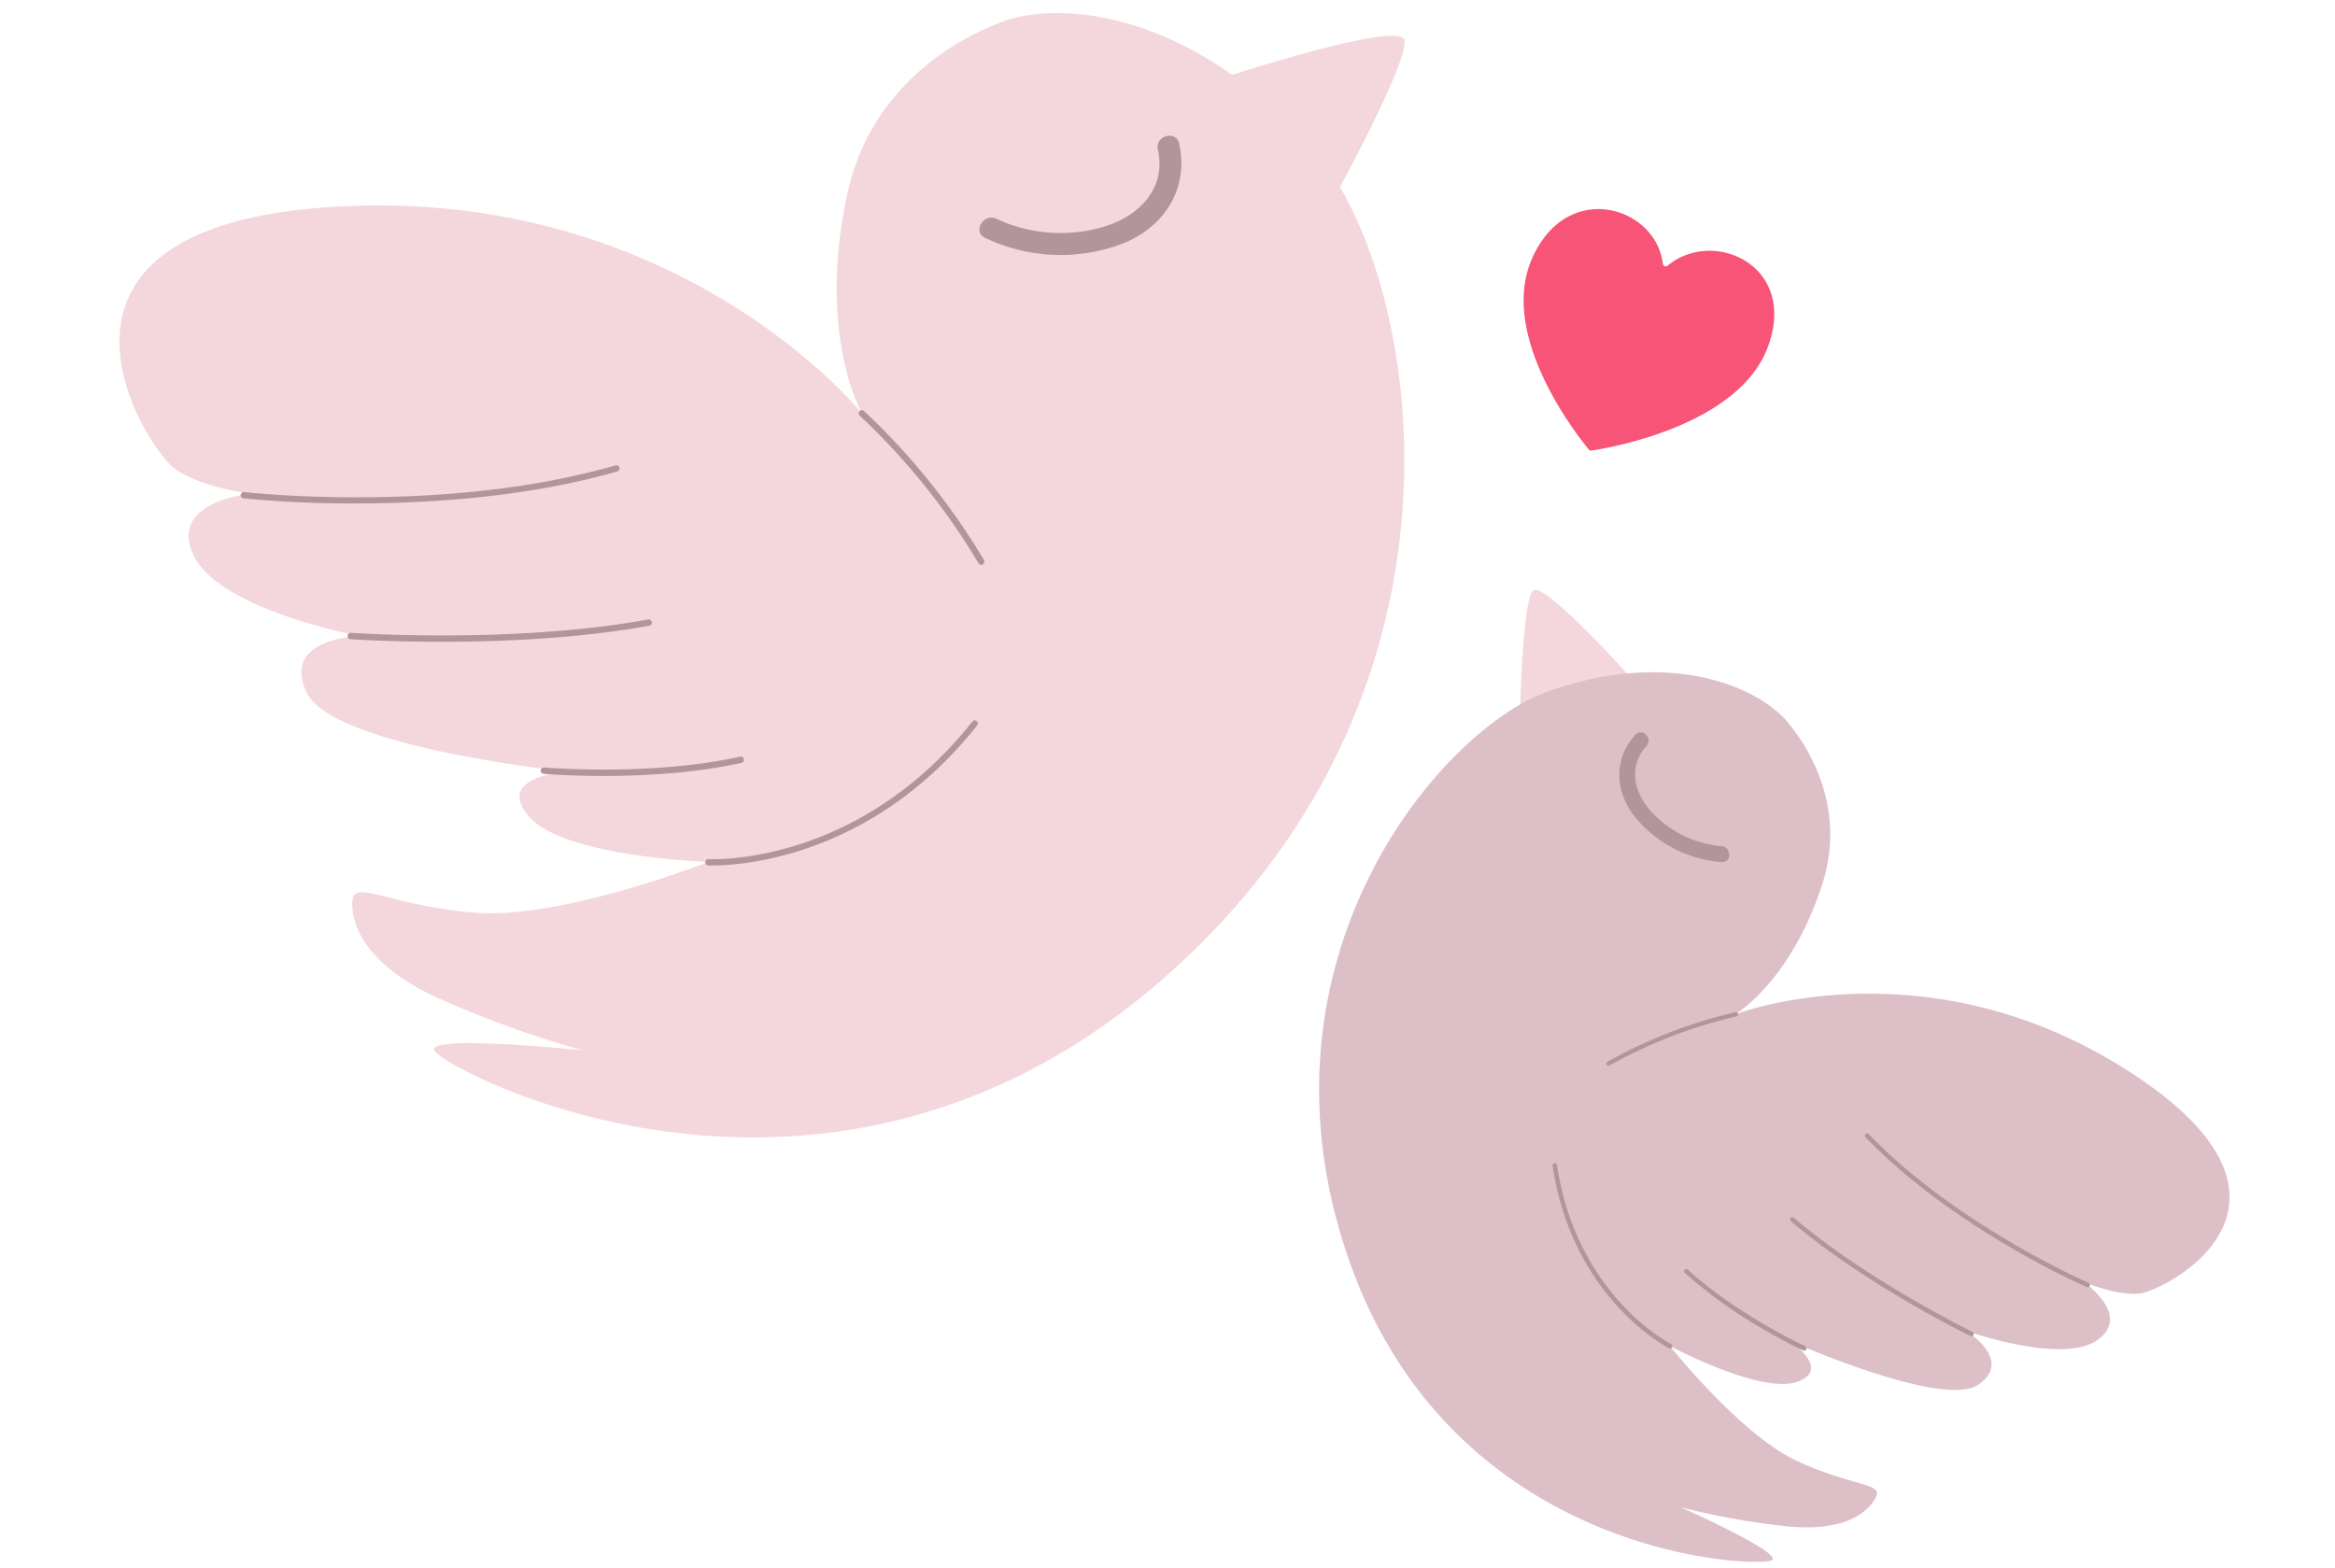 <?xml version="1.0" encoding="UTF-8"?>
<!DOCTYPE svg PUBLIC '-//W3C//DTD SVG 1.0//EN'
          'http://www.w3.org/TR/2001/REC-SVG-20010904/DTD/svg10.dtd'>
<svg height="371.6" preserveAspectRatio="xMidYMid meet" version="1.0" viewBox="-28.3 -3.1 553.3 371.6" width="553.3" xmlns="http://www.w3.org/2000/svg" xmlns:xlink="http://www.w3.org/1999/xlink" zoomAndPan="magnify"
><g data-name="Layer 2"
  ><g id="change1_1"
    ><path d="M263.63,14.65S302.94,1.9,304.45,6.29s-16.27,36.92-16.27,36.92S258,22.43,263.63,14.65Z" fill="#f4d7dc"
    /></g
    ><g id="change1_2"
    ><path d="M212.06,1.13s-32.32,8.42-39.58,41.69,3.44,52,3.44,52-42.84-53.17-123.55-49-45.9,57.76-39,62.35,18,5.74,18,5.74S11.45,115.5,17.57,128.5,57,147.63,57,147.63,38.22,148,44.34,161,106,179.76,106,179.76s-17.32,1.14-8.91,10.71,42.46,10.7,42.46,10.7-34.93,13.77-55.59,12S55.43,205,55.18,210.61s3.31,15.3,21.16,23.2a246.83,246.83,0,0,0,33.41,12s-36.47-3.83-35.19,0,91,53.1,171.36-15.75S308.26,62,283.4,32.88,229.47-3.08,212.06,1.13Z" fill="#f4d7dc"
    /></g
    ><g id="change2_1"
    ><path d="M204.22,130.78a.74.74,0,0,1-.64-.37,160.55,160.55,0,0,0-28.15-35,.75.75,0,0,1-.08-1.06.76.76,0,0,1,1.06-.07,161.78,161.78,0,0,1,28.46,35.37.75.75,0,0,1-.26,1A.7.7,0,0,1,204.22,130.78Z" fill="#b2949b"
    /></g
    ><g id="change2_2"
    ><path d="M140.7,202c-.73,0-1.13,0-1.17,0a.75.75,0,0,1-.7-.79.76.76,0,0,1,.8-.7c.35,0,35.14,1.83,62.48-32.61a.75.75,0,0,1,1-.13.76.76,0,0,1,.12,1.06C178.28,200.26,147.06,202,140.7,202Z" fill="#b2949b"
    /></g
    ><g id="change2_3"
    ><path d="M205.12,53.26a41.34,41.34,0,0,0,32.74,1.31c9.77-3.92,15.58-13,13.27-23.62-.72-3.3-5.78-1.9-5.06,1.39,2.07,9.43-4.66,15.93-13.12,18.39a36.07,36.07,0,0,1-25.18-2c-3-1.41-5.71,3.11-2.65,4.53Z" fill="#b2949b"
    /></g
    ><g id="change2_4"
    ><path d="M56.27,116.2A261.48,261.48,0,0,1,29.38,115a.75.75,0,0,1,.17-1.49c.47.06,47.72,5.35,88-6.33a.75.75,0,0,1,.93.51.76.76,0,0,1-.51.93C96.74,114.72,73.58,116.2,56.27,116.2Z" fill="#b2949b"
    /></g
    ><g id="change2_5"
    ><path d="M76.25,149c-12.59,0-21.31-.61-21.49-.62a.75.75,0,0,1,.1-1.5c.38,0,38.18,2.68,70.44-3.17a.75.75,0,1,1,.26,1.48C108.58,148.26,90.08,149,76.25,149Z" fill="#b2949b"
    /></g
    ><g id="change2_6"
    ><path d="M114.69,180.79c-8.34,0-14.12-.5-14.24-.51a.75.75,0,0,1,.13-1.49c.25,0,25.21,2.16,46.49-2.57a.75.75,0,0,1,.32,1.47C136.13,180.19,123.86,180.79,114.69,180.79Z" fill="#b2949b"
    /></g
    ><g id="change1_3"
    ><path d="M357.27,156.52S337.54,134.64,335,136.81s-3.1,28.59-3.1,28.59S358,163.32,357.27,156.52Z" fill="#f4d7dc"
    /></g
    ><g id="change3_1"
    ><path d="M393.93,166.54s17,16.72,9.59,39.85-20.66,30.9-20.66,30.9,45.4-17.57,93.74,13.79,7.76,52,1.87,52.4-13.14-2.86-13.14-2.86,11.73,8,3.32,13.88-31.14-2.23-31.14-2.23,11.44,6.91,3,12.76-44.77-10.4-44.77-10.4,10.29,6.88,1.68,9.78-30-8.51-30-8.51,16.67,21,30.06,27.21,20.54,5.13,18.7,8.69-7.5,8.26-21.34,6.79a175.77,175.77,0,0,1-24.9-4.51s23.88,10.64,21.73,12.54-75.13.36-100.2-70.78,21.4-126,47.11-135.11S384.68,157.74,393.93,166.54Z" fill="#ddc0c7"
    /></g
    ><g id="change2_7"
    ><path d="M352.58,249.4a.51.51,0,0,0,.52,0A114.9,114.9,0,0,1,383,237.81a.53.53,0,1,0-.2-1,115.1,115.1,0,0,0-30.18,11.7.53.53,0,0,0-.2.72A.58.58,0,0,0,352.58,249.4Z" fill="#b2949b"
    /></g
    ><g id="change2_8"
    ><path d="M366.45,316c.45.26.7.39.73.4a.53.53,0,0,0,.47-1c-.22-.11-22.36-11.39-27-42.4a.55.55,0,0,0-.61-.45.53.53,0,0,0-.45.61C343.84,301.54,362.52,313.71,366.45,316Z" fill="#b2949b"
    /></g
    ><g id="change2_9"
    ><path d="M379.64,201.21A29.44,29.44,0,0,1,359,190.35c-4.64-5.9-5-13.61.22-19.31,1.62-1.78,4.25.88,2.63,2.66-4.63,5.08-2.8,11.5,1.55,16a25.75,25.75,0,0,0,16.26,7.74c2.38.21,2.42,3.95,0,3.74Z" fill="#b2949b"
    /></g
    ><g id="change2_10"
    ><path d="M449.13,293.11a186.78,186.78,0,0,0,17.06,8.81.53.53,0,1,0,.42-1c-.31-.13-31.37-13.7-52.1-35.27a.53.53,0,0,0-.75,0,.55.55,0,0,0,0,.76C424.67,277.78,438.45,286.94,449.13,293.11Z" fill="#b2949b"
    /></g
    ><g id="change2_11"
    ><path d="M425.11,306.24c7.78,4.49,13.38,7.22,13.5,7.27a.53.53,0,1,0,.46-1c-.24-.11-24.53-11.95-42.36-27.05a.54.54,0,0,0-.69.82C405.41,294.27,416.57,301.31,425.11,306.24Z" fill="#b2949b"
    /></g
    ><g id="change2_12"
    ><path d="M390,312.18c5.16,3,8.9,4.72,9,4.76a.53.53,0,1,0,.45-1c-.16-.07-16.34-7.64-27.79-18.15a.54.54,0,0,0-.76,0,.53.53,0,0,0,0,.75A111.8,111.8,0,0,0,390,312.18Z" fill="#b2949b"
    /></g
    ><g id="change4_1"
    ><path d="M334.68,58.29c-8,18.46,11.19,42.33,13.52,45.16a.58.58,0,0,0,.6.23c3.76-.56,34.72-5.69,41.79-24.5,7.25-19.36-12.87-28.32-23.7-19.35a.69.69,0,0,1-1.16-.43C364.06,45.76,342.93,39.31,334.68,58.29Z" fill="#f75477"
    /></g
  ></g
></svg
>

